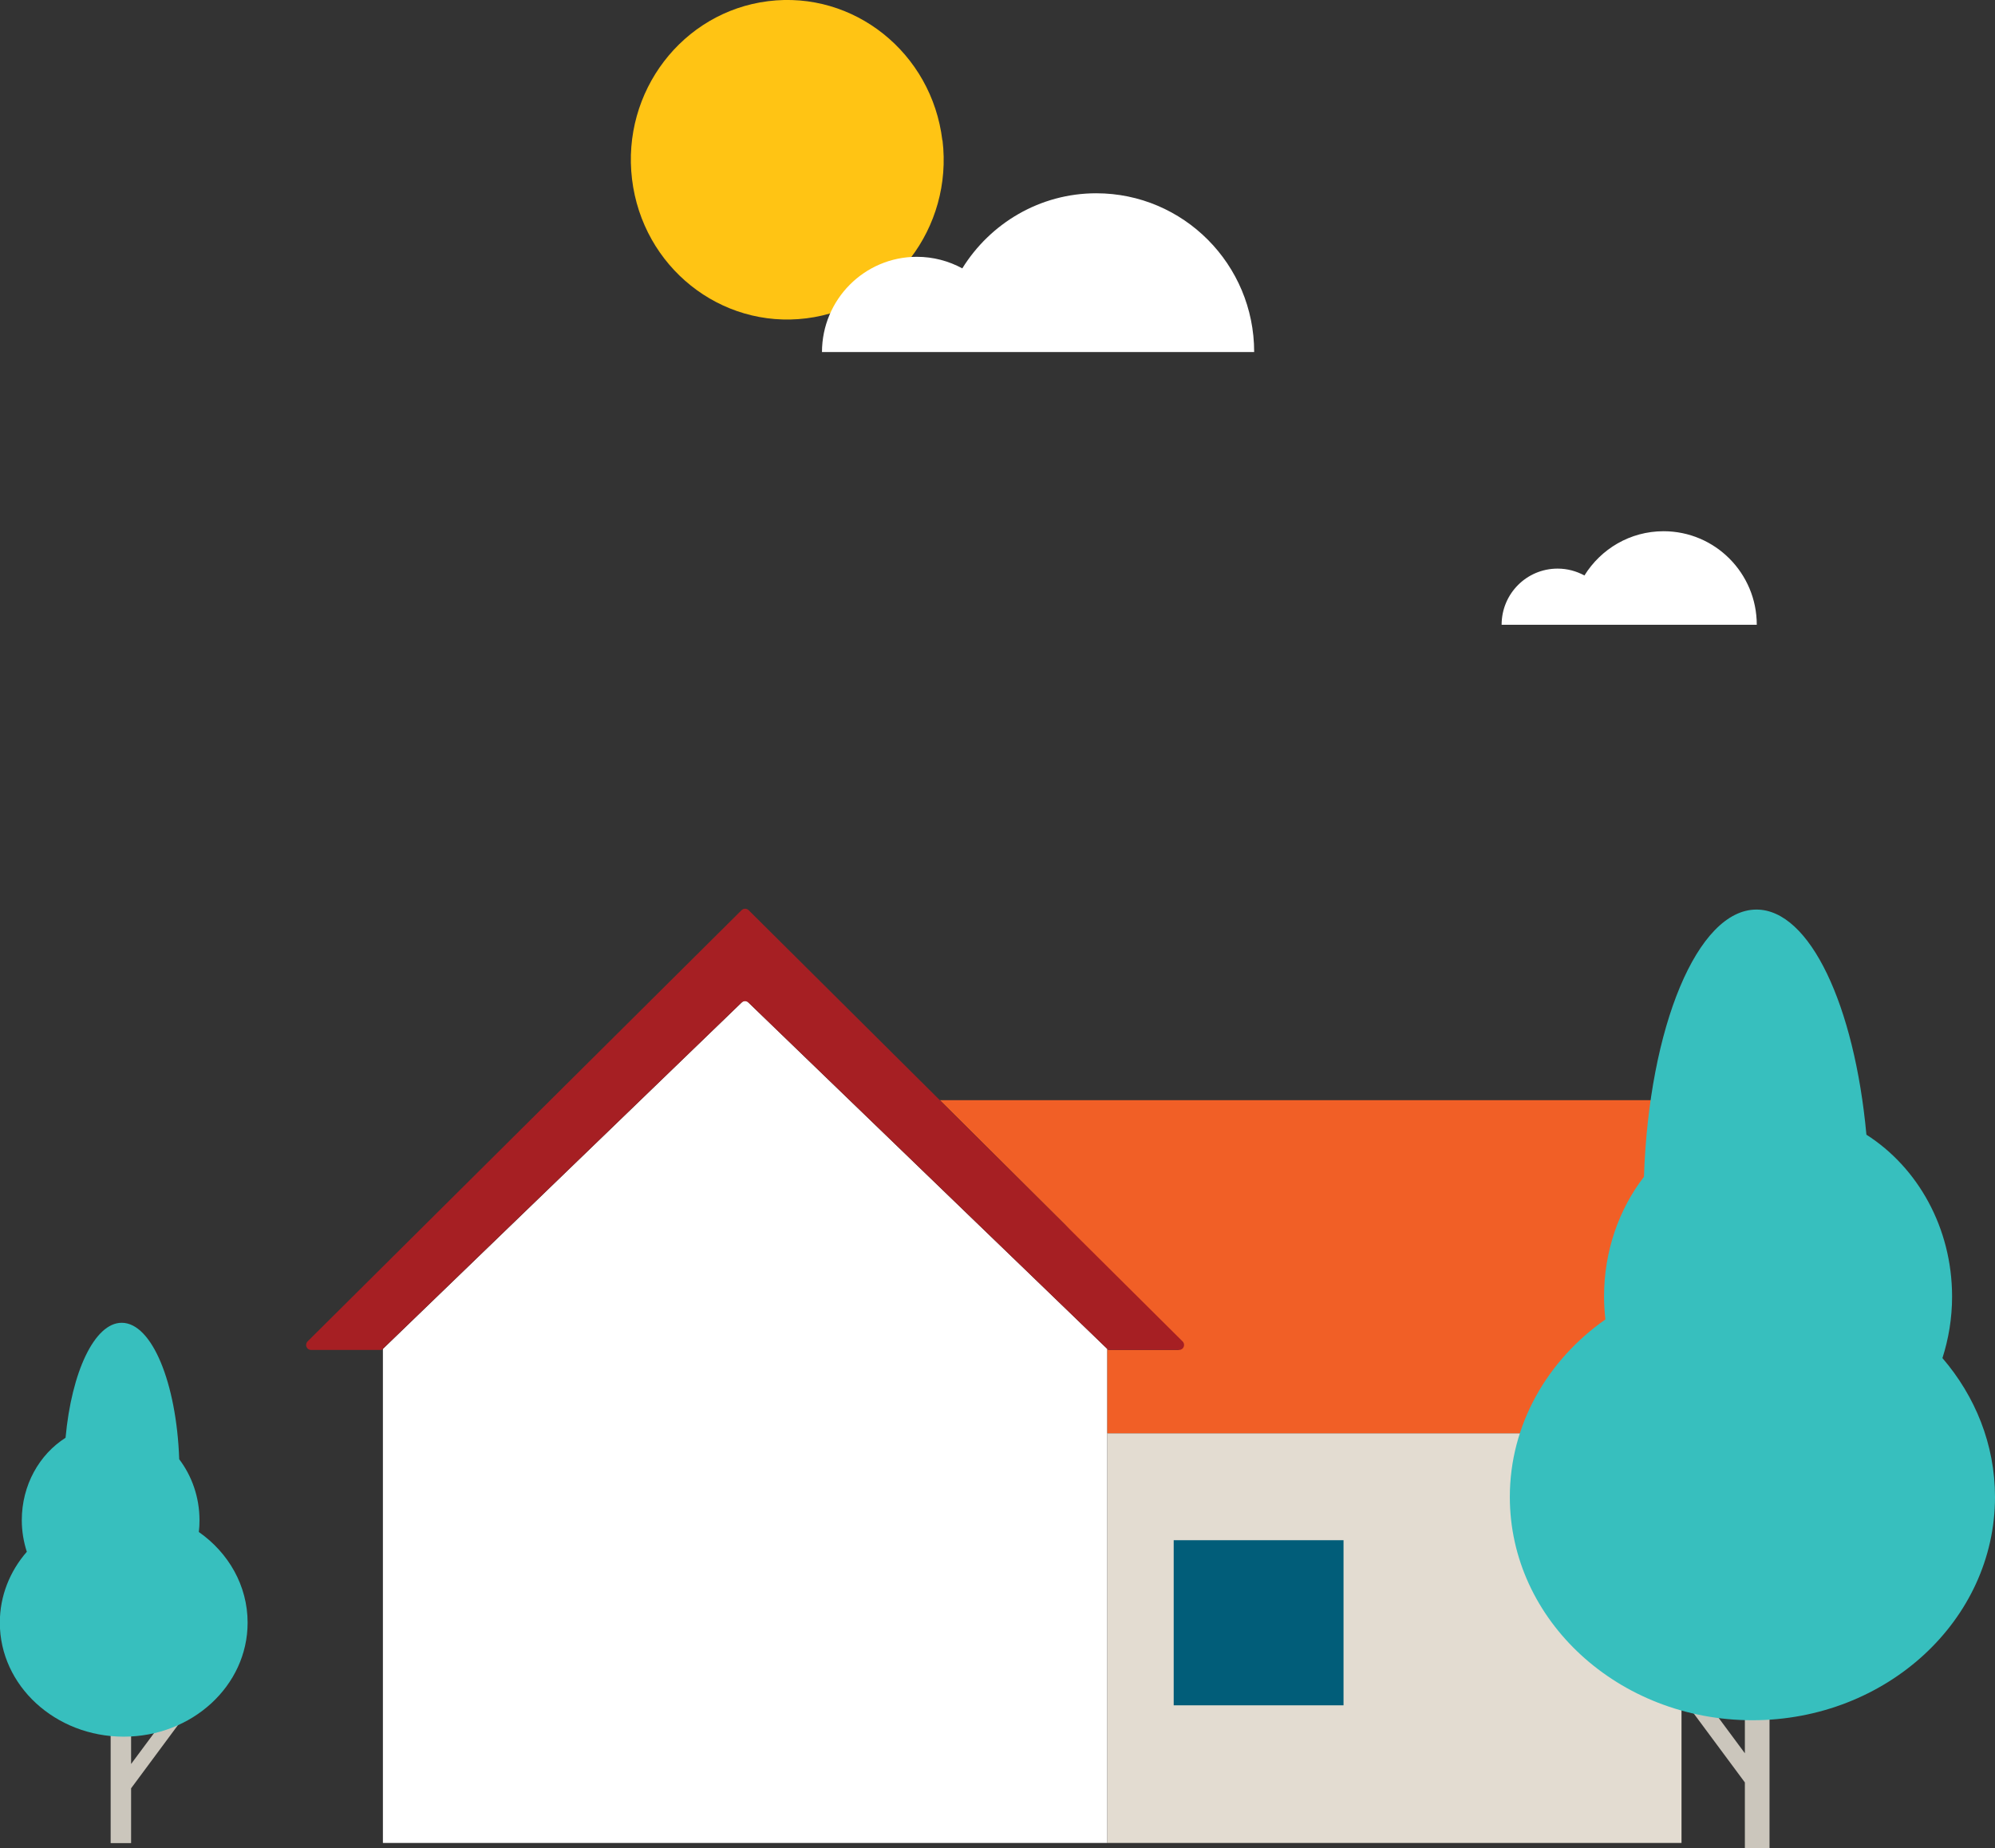 <?xml version="1.0" encoding="UTF-8"?><svg id="Layer_2" xmlns="http://www.w3.org/2000/svg" width="119" height="110.25" viewBox="0 0 119 110.25"><rect x="0" y="0" width="119" height="110.25" fill="#333333" stroke="none"/><defs><style>.cls-1{fill:#ffc414;}.cls-2{fill:#f15f26;}.cls-3{fill:#e3dcd1;}.cls-4{fill:#cbc6bc;}.cls-4,.cls-5{fill-rule:evenodd;}.cls-6{fill:#fff;}.cls-5{fill:#37bfbe;}.cls-7{fill:#a61f23;}.cls-8{fill:#015d79;}</style></defs><g id="Layer_1-2"><polygon class="cls-6" points="22.84 80.47 22.84 109.94 66.05 109.94 66.05 85.5 66.05 80.47 61.13 75.72 58.38 73.07 44.44 59.61 22.84 80.47"/><rect class="cls-3" x="66.05" y="85.5" width="34.25" height="24.44"/><polygon class="cls-2" points="105.78 85.5 100.05 65.63 56.06 65.63 63.54 73.07 70.33 80.53 66.12 80.53 66.05 80.47 66.05 85.5 100.3 85.5 105.78 85.5"/><path class="cls-7" d="M70.33,80.53c.27,0,.4-.32.21-.51l-14.48-14.39-11.4-11.33c-.12-.12-.31-.12-.43,0l-25.88,25.72c-.19.19-.06.51.21.51h4.21l.07-.07,21.39-20.65c.12-.11.3-.11.42,0l21.39,20.65.07.07h4.21Z"/><rect class="cls-8" x="70.01" y="91.88" width="10.13" height="9.85"/><polygon class="cls-4" points="104.08 98.85 104.08 104.59 100.3 99.49 99.46 100.1 104.08 106.33 104.08 110.25 105.55 110.25 105.55 98.85 104.08 98.85"/><path class="cls-5" d="M115.86,81.03c.37-1.15.58-2.39.58-3.68,0-4.11-2.05-7.71-5.11-9.66-.71-7.7-3.37-13.43-6.56-13.43-3.52,0-6.41,7.01-6.71,15.94-1.49,1.94-2.38,4.43-2.38,7.14,0,.47.03.92.08,1.37-3.46,2.43-5.7,6.27-5.7,10.59,0,7.36,6.48,13.32,14.47,13.32s14.47-5.97,14.47-13.32c0-3.13-1.18-6.01-3.14-8.29"/><polygon class="cls-4" points="11.68 101.47 10.99 100.96 7.82 105.23 7.82 100.43 6.6 100.43 6.6 109.95 7.82 109.95 7.82 106.68 11.68 101.47"/><path class="cls-5" d="M11.86,91.39c.03-.23.04-.46.04-.7,0-1.38-.46-2.65-1.21-3.64-.16-4.56-1.63-8.14-3.43-8.14-1.62,0-2.99,2.93-3.35,6.86-1.56.99-2.61,2.82-2.61,4.92,0,.66.11,1.29.3,1.88-1.01,1.16-1.61,2.63-1.61,4.23,0,3.76,3.31,6.8,7.39,6.8s7.39-3.04,7.39-6.8c0-2.21-1.14-4.17-2.91-5.41"/><path class="cls-1" d="M56.21,8.37C55.58,3.15,50.93-.57,45.82.07c-5.11.64-8.75,5.4-8.12,10.62.63,5.23,5.28,8.94,10.4,8.3,5.11-.64,8.75-5.4,8.12-10.62"/><path class="cls-6" d="M49.03,21.01c0-3.14,2.53-5.69,5.66-5.69.98,0,1.9.25,2.71.69,1.66-2.68,4.62-4.48,7.99-4.48,5.2,0,9.42,4.24,9.42,9.47h-14.47s-11.32,0-11.32,0Z"/><path class="cls-6" d="M89.57,37.27c0-1.85,1.49-3.35,3.34-3.35.58,0,1.12.15,1.6.41.98-1.58,2.72-2.64,4.72-2.64,3.07,0,5.56,2.5,5.56,5.58h-15.21Z"/></g></svg>